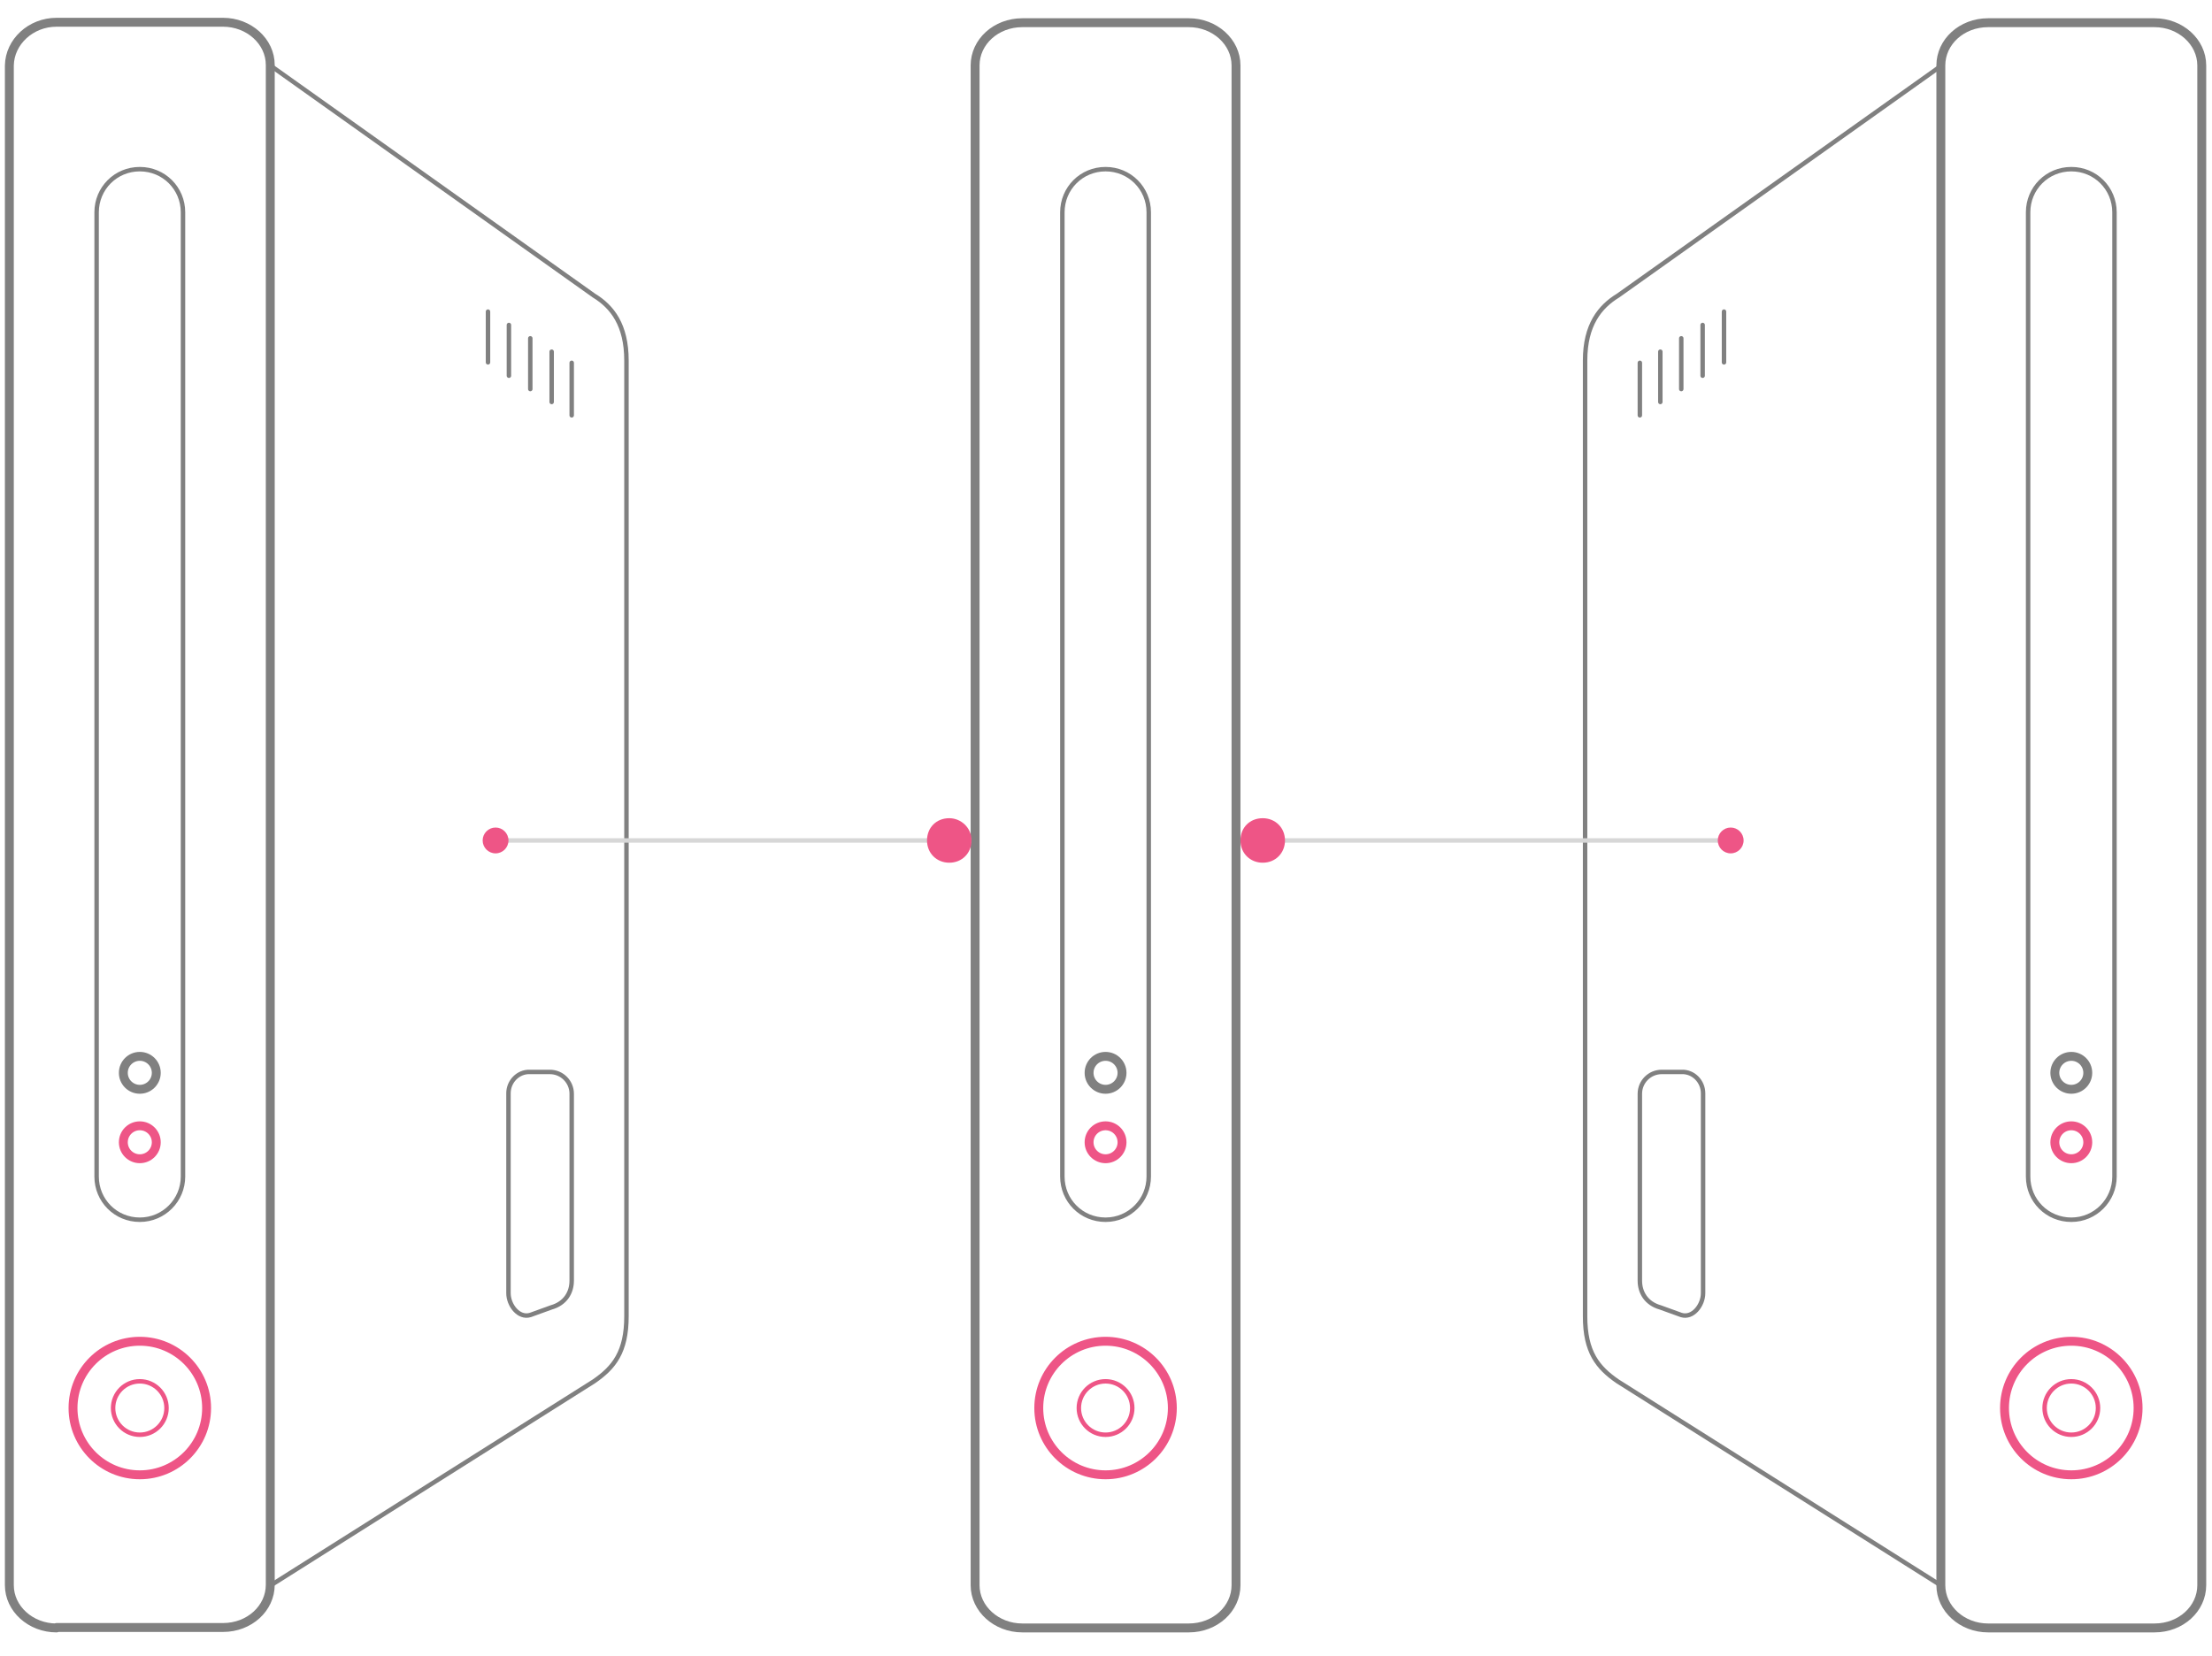 <svg version="1.1" id="Layer_1" xmlns="http://www.w3.org/2000/svg" x="0" y="0" viewBox="0 0 496.8 372" style="enable-background:new 0 0 496.8 372" xml:space="preserve"><style>.ddoslayers0,.ddoslayers1{fill:none;stroke:gray;stroke-linecap:round;stroke-linejoin:round;stroke-miterlimit:10}.ddoslayers1{stroke-width:2}.ddoslayers3{fill:#ee5586}.ddoslayers4{stroke-width:2}.ddoslayers4,.ddoslayers5{fill:none;stroke:#ee5586;stroke-linecap:round;stroke-linejoin:round;stroke-miterlimit:10}</style><path class="ddoslayers0" d="m436.1 14.7-72.7 51.7C359.3 68.9 356 73 356 81v214.7c0 8 2.8 11.5 7.3 14.6l72.7 45.9"/><path class="ddoslayers1" d="M446.5 365.7c-5.8 0-10.6-4.3-10.6-9.6V14.7c0-5.3 4.7-9.6 10.6-9.6h37.4c5.8 0 10.6 4.3 10.6 9.6v341.4c0 5.3-4.7 9.6-10.6 9.6h-37.4z"/><path class="ddoslayers0" d="m60.7 14.7 72.7 51.7c4.1 2.5 7.3 6.6 7.3 14.6v214.7c0 8-2.8 11.5-7.3 14.6l-72.7 45.9"/><path class="ddoslayers1" d="M12.7 365.7c-5.8 0-10.6-4.3-10.6-9.6V14.7C2.2 9.4 6.9 5 12.7 5h37.4c5.8 0 10.6 4.3 10.6 9.6V356c0 5.3-4.7 9.6-10.6 9.6H12.7v.1z"/><path class="ddoslayers0" d="M128.4 93.3V81.5M123.9 90.3V79M119.1 87.4V76M114.3 84.4V73M109.6 81.4V70M114.2 245.6v44.9c0 2.7 2.3 5.7 4.9 4.9l4.7-1.7c3.2-.9 4.6-3.4 4.6-6v-42c0-2.7-2.2-4.9-4.9-4.9H119c-2.6-.1-4.8 2.1-4.8 4.8h0zM368.3 93.3V81.5M372.9 90.3V79M377.6 87.4V76M382.4 84.4V73M387.2 81.4V70M382.5 245.6v44.9c0 2.7-2.3 5.7-4.9 4.9l-4.7-1.7c-3.2-.9-4.6-3.4-4.6-6v-42c0-2.7 2.2-4.9 4.9-4.9h4.5c2.6-.1 4.8 2.1 4.8 4.8h0z"/><path class="ddoslayers1" d="M229.6 365.7c-5.8 0-10.6-4.3-10.6-9.6V14.7c0-5.3 4.7-9.6 10.6-9.6H267c5.8 0 10.6 4.3 10.6 9.6v341.4c0 5.3-4.7 9.6-10.6 9.6h-37.4z"/><path d="M111.3 188.8h106.8m60.5 0h109.9" style="fill:none;stroke:#d7d7d7;stroke-miterlimit:10"/><circle id="svg-ico" class="ddoslayers3" cx="111.3" cy="188.8" r="2.9"/><circle id="svg-ico" class="ddoslayers3" cx="388.7" cy="188.8" r="2.9"/><g><path id="svg-ico" class="ddoslayers3" d="M218.2 188.8c0 2.8-2.1 5-5 5-2.8 0-5-2.1-5-5s2.1-5 5-5c2.6 0 5 2.1 5 5z"/><animateMotion accumulate="none" additive="replace" begin="0s" calcMode="paced" dur="3s" fill="remove" path="M0, 0 -95 0 0 0" repeatCount="indefinite" restart="always"/></g><g><path id="svg-ico" class="ddoslayers3" d="M288.6 188.8c0 2.8-2.1 5-5 5-2.8 0-5-2.1-5-5s2.1-5 5-5c2.8 0 5 2.1 5 5z"/><animateMotion accumulate="none" additive="replace" begin="0s" calcMode="paced" dur="3s" fill="remove" path="M0, 0 95 0 0 0" repeatCount="indefinite" restart="always"/></g><circle class="ddoslayers4" id="svg-concept" cx="31.4" cy="316.3" r="15"/><circle class="ddoslayers4" id="svg-concept" cx="31.4" cy="256.6" r="3.7"/><circle class="ddoslayers1" cx="31.4" cy="241" r="3.7"/><circle class="ddoslayers5" id="svg-concept" cx="31.4" cy="316.3" r="6"/><path class="ddoslayers0" d="M31.4 274h0c-5.4 0-9.7-4.3-9.7-9.7V47.7c0-5.4 4.3-9.7 9.7-9.7h0c5.4 0 9.7 4.3 9.7 9.7v216.6c0 5.3-4.3 9.7-9.7 9.7z"/><circle class="ddoslayers4" id="svg-concept" cx="248.3" cy="316.3" r="15"/><circle class="ddoslayers4" id="svg-concept" cx="248.3" cy="256.6" r="3.7"/><circle class="ddoslayers1" cx="248.3" cy="241" r="3.7"/><circle class="ddoslayers5" id="svg-concept" cx="248.3" cy="316.3" r="6"/><path class="ddoslayers0" d="M248.3 274h0c-5.4 0-9.7-4.3-9.7-9.7V47.7c0-5.4 4.3-9.7 9.7-9.7h0c5.4 0 9.7 4.3 9.7 9.7v216.6c0 5.3-4.3 9.7-9.7 9.7z"/><circle class="ddoslayers4" id="svg-concept" cx="465.2" cy="316.3" r="15"/><circle class="ddoslayers4" id="svg-concept" cx="465.2" cy="256.6" r="3.7"/><circle class="ddoslayers1" cx="465.2" cy="241" r="3.7"/><circle class="ddoslayers5" id="svg-concept" cx="465.2" cy="316.3" r="6"/><path class="ddoslayers0" d="M465.2 274h0c-5.4 0-9.7-4.3-9.7-9.7V47.7c0-5.4 4.3-9.7 9.7-9.7h0c5.4 0 9.7 4.3 9.7 9.7v216.6c0 5.3-4.3 9.7-9.7 9.7z"/></svg>
